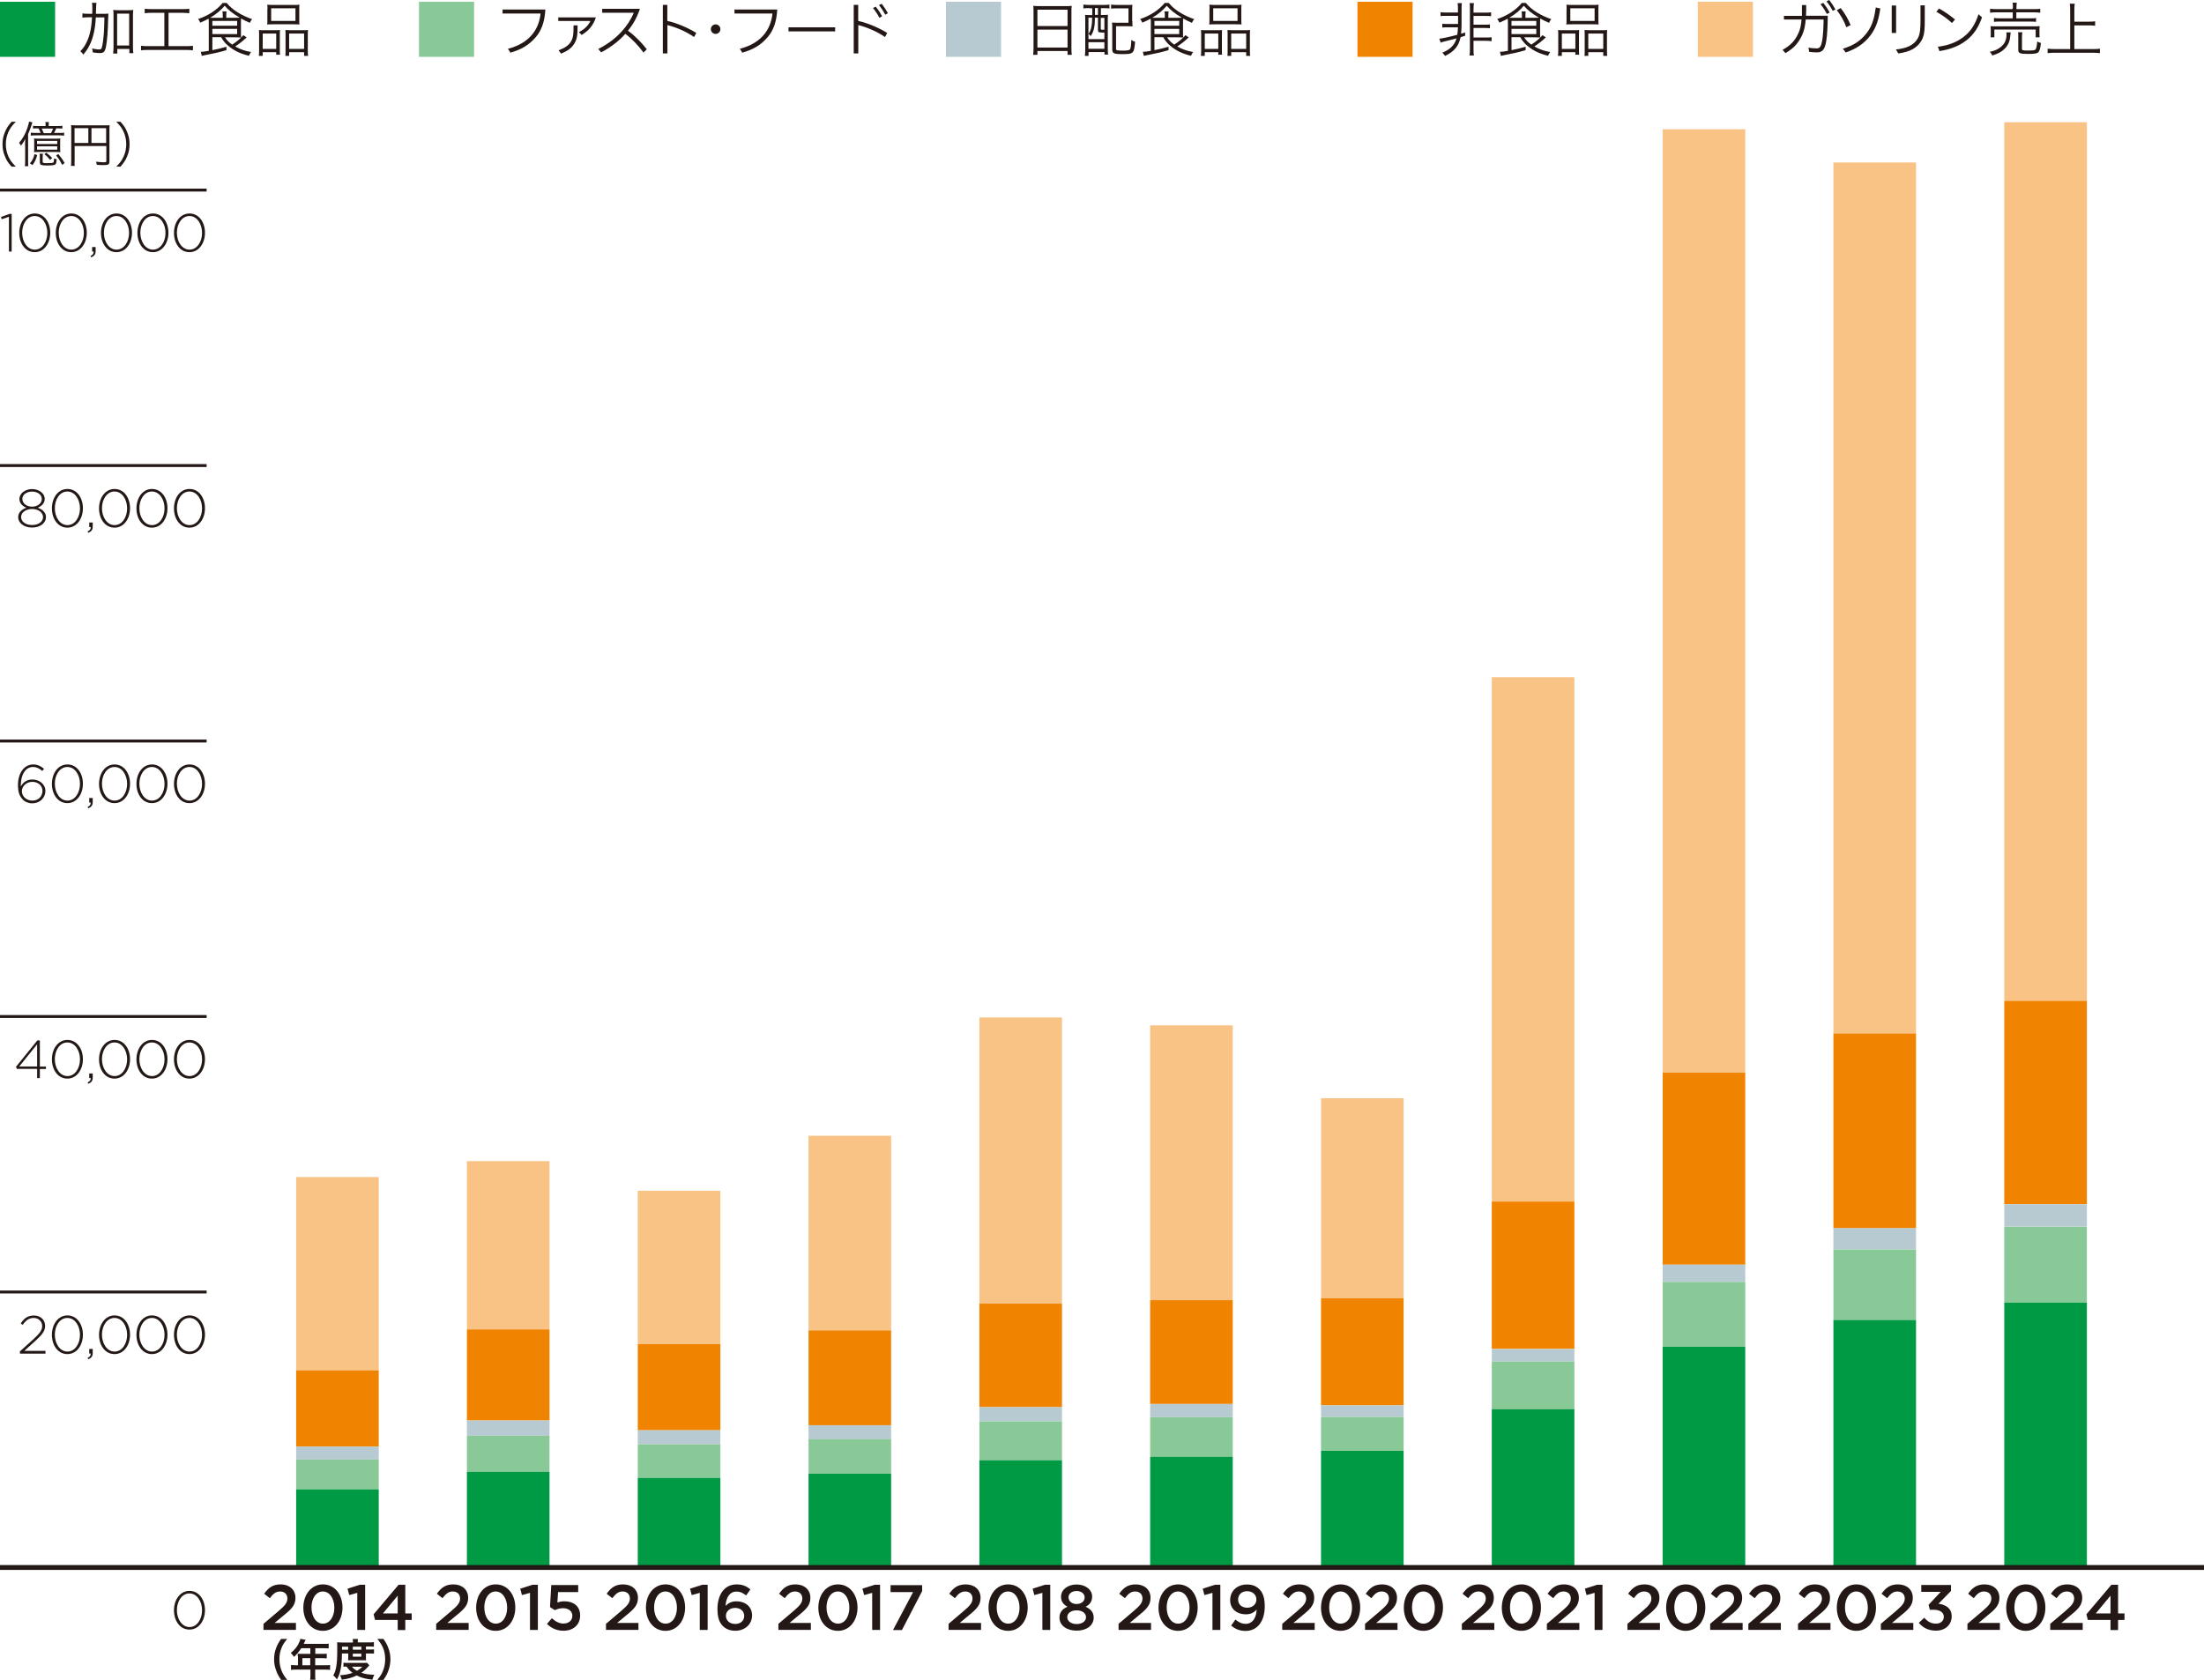 <?xml version="1.0" encoding="UTF-8"?>
<svg id="_レイヤー_5" data-name="レイヤー 5" xmlns="http://www.w3.org/2000/svg" viewBox="0 0 226.77 172.91">
  <defs>
    <style>
      .cls-1 {
        fill: #094;
      }

      .cls-1, .cls-2, .cls-3, .cls-4, .cls-5, .cls-6 {
        stroke-width: 0px;
      }

      .cls-2 {
        fill: #89c997;
      }

      .cls-3 {
        fill: #f08300;
      }

      .cls-4 {
        fill: #f9c385;
      }

      .cls-5 {
        fill: #231815;
      }

      .cls-6 {
        fill: #b8cad1;
      }

      .cls-7 {
        stroke-width: .3px;
      }

      .cls-7, .cls-8 {
        fill: none;
        stroke: #231815;
        stroke-miterlimit: 10;
      }

      .cls-8 {
        stroke-width: .5px;
      }
    </style>
  </defs>
  <rect class="cls-1" y=".18" width="5.67" height="5.67"/>
  <g>
    <path class="cls-5" d="m10.53,1.42c.28,0,.44,0,.62-.02q-.02.17-.03.76c-.02.99-.09,1.93-.2,2.56-.11.6-.23.74-.65.74-.19,0-.45-.02-.73-.07,0-.17-.02-.22-.06-.4.28.06.53.1.7.1.16,0,.24-.04.28-.14.08-.2.19-.98.23-1.61.03-.57.04-.91.05-1.55h-.88c-.04.73-.11,1.18-.23,1.7-.11.46-.24.82-.44,1.21-.17.34-.3.53-.61.92-.1-.14-.17-.23-.31-.34.34-.38.49-.6.67-1,.31-.65.47-1.42.53-2.5h-.36c-.26,0-.47.01-.63.04v-.44c.14.03.36.04.66.04h.35c.01-.17.01-.29.01-.48,0-.38,0-.48-.04-.65h.46q-.03.16-.05,1.13h.65Zm1.52,4.09h-.41c.02-.17.04-.44.04-.68V1.65c0-.28,0-.44-.03-.63.17.02.3.03.53.03h1.01c.23,0,.33,0,.52-.03-.02.19-.03.34-.03.63v3.23c0,.23.01.41.04.59h-.41v-.43h-1.24v.48Zm0-.83h1.24V1.4h-1.24v3.29Z"/>
    <path class="cls-5" d="m15.58,1.32c-.28,0-.48.01-.69.04v-.46c.19.02.38.04.7.04h3.19c.31,0,.5-.01.7-.04v.46c-.22-.02-.41-.04-.69-.04h-1.45v3.43h1.81c.31,0,.5-.01.7-.04v.47c-.19-.03-.4-.04-.7-.04h-3.94c-.3,0-.49.01-.7.04v-.47c.2.03.39.04.71.04h1.69V1.32h-1.33Z"/>
    <path class="cls-5" d="m21.85,3.83v1.33c.56-.11.85-.18,1.45-.35v.35c-.75.22-1.06.29-2.32.54-.07.01-.12.02-.22.05l-.1-.42c.19,0,.41-.02.82-.1v-2.81c0-.2,0-.38-.02-.5-.35.19-.51.26-.86.41-.08-.19-.11-.24-.22-.37,1.03-.34,1.97-.96,2.53-1.66h.41c.32.38.62.64,1.08.94.49.31,1.02.56,1.54.73-.11.13-.16.22-.23.38-.34-.14-.57-.26-.91-.45-.01.13-.01.25-.01.44v1.03c0,.24,0,.35.02.49-.14-.01-.31-.02-.56-.02h-1.1c.2.31.4.52.74.75.53-.35.82-.6,1.15-.97l.34.23c-.4.37-.7.61-1.18.93.5.29,1.05.48,1.63.57-.1.14-.16.25-.22.39-.89-.22-1.54-.53-2.13-1.03-.31-.26-.51-.5-.73-.88h-.89Zm2.36-2c.21,0,.29,0,.46-.01-.74-.44-1.18-.79-1.55-1.23-.4.47-.86.86-1.5,1.24.16,0,.23,0,.41,0h.89v-.2c0-.22-.01-.34-.04-.46h.43c-.02.13-.03.24-.03.46v.2h.94Zm-2.36.82h2.55v-.5h-2.55v.5Zm0,.86h2.55v-.54h-2.55v.54Z"/>
    <path class="cls-5" d="m26.66,3.67c0-.23,0-.4-.02-.58.17.02.32.02.55.02h1.13c.19,0,.33,0,.49-.02-.01.13-.02.23-.02.56v1.39c0,.29,0,.44.02.59h-.39v-.26h-1.39v.38h-.4c.02-.16.03-.32.03-.62v-1.45Zm.37,1.36h1.39v-1.58h-1.39v1.58Zm.49-4.05c0-.2,0-.35-.02-.5.19.02.35.03.67.03h1.96c.35,0,.52,0,.68-.03-.02.16-.02.28-.02.5v1.01c0,.23,0,.38.02.53-.17-.02-.34-.02-.63-.02h-2.05c-.29,0-.47,0-.64.02.02-.16.02-.32.02-.52V.98Zm.38,1.17h2.5V.85h-2.5v1.3Zm1.48,1.46c0-.28,0-.37-.02-.52.15.01.28.02.49.02h1.32c.23,0,.37,0,.52-.02-.02.16-.02.34-.02.59v1.45c0,.32,0,.47.03.62h-.41v-.38h-1.54v.38h-.39c.02-.16.02-.31.02-.59v-1.55Zm.37,1.42h1.54v-1.58h-1.54v1.58Z"/>
  </g>
  <rect class="cls-2" x="43.11" y=".18" width="5.67" height="5.67"/>
  <g>
    <path class="cls-5" d="m56.11.98c-.06,1.19-.37,2.15-1.01,2.87-.68.79-1.48,1.26-2.59,1.57-.07-.14-.15-.26-.25-.4,1.15-.29,1.92-.81,2.43-1.39.57-.65.85-1.45.93-2.24h-3.91v-.41h4.39Z"/>
    <path class="cls-5" d="m61.31,1.79c-.28.86-.75,1.37-1.47,1.81-.09-.11-.17-.2-.28-.29.62-.32.97-.7,1.19-1.15h-3.31v-.37h3.86Zm-1.88.82c0,1.08-.07,1.44-.34,1.88-.29.46-.65.73-1.36,1.03-.08-.11-.16-.21-.26-.34.66-.25,1.04-.51,1.28-.91.27-.46.26-.94.26-1.66h.42Z"/>
    <path class="cls-5" d="m66.21,5.41c-.52-.71-1.16-1.39-1.87-1.93-.59.68-1.42,1.34-2.49,1.91-.08-.11-.18-.23-.29-.35,1.02-.52,1.84-1.16,2.44-1.84.5-.56.91-1.16,1.21-1.89h-3.25v-.4h3.88c-.35,1.03-.76,1.67-1.23,2.25.79.58,1.39,1.22,1.94,1.91l-.34.34Z"/>
    <path class="cls-5" d="m68.66,5.5h-.46V.5h.46v1.65c1.12.26,2.21.76,2.98,1.24l-.22.42c-.89-.6-1.85-1-2.75-1.23v2.92Z"/>
    <path class="cls-5" d="m74.12,3c0,.27-.22.49-.49.49s-.49-.22-.49-.49.22-.49.49-.49.49.22.49.49Z"/>
    <path class="cls-5" d="m79.97.98c-.06,1.19-.37,2.15-1.01,2.87-.68.79-1.48,1.26-2.59,1.57-.07-.14-.15-.26-.25-.4,1.15-.29,1.92-.81,2.43-1.39.57-.65.85-1.45.93-2.24h-3.91v-.41h4.39Z"/>
    <path class="cls-5" d="m85.93,3.23h-4.8v-.42h4.8v.42Z"/>
    <path class="cls-5" d="m88.3,5.5h-.46V.5h.46v1.65c1.12.26,2.21.76,2.98,1.24l-.22.42c-.89-.6-1.85-1-2.75-1.23v2.92Zm1.8-4.82c.25.31.46.62.66,1l-.28.15c-.19-.37-.41-.7-.66-1.01l.28-.13Zm.62-.29c.23.3.44.61.64.97l-.28.15c-.2-.38-.4-.68-.64-.99l.28-.13Z"/>
  </g>
  <rect class="cls-6" x="97.33" y=".18" width="5.67" height="5.67"/>
  <g>
    <path class="cls-5" d="m106.34,1.19c0-.24,0-.42-.03-.59.19.02.37.03.64.03h2.7c.28,0,.44,0,.62-.03-.02.17-.03.32-.03.55v3.85c0,.29.01.46.04.64h-.44v-.39h-3.1v.39h-.44c.02-.18.04-.37.04-.64V1.19Zm.4,1.49h3.1v-1.68h-3.1v1.68Zm0,2.21h3.1v-1.84h-3.1v1.84Z"/>
    <path class="cls-5" d="m112.06.83c-.23,0-.43.01-.59.04v-.4c.17.02.37.04.61.04h1.45c.25,0,.45-.01.62-.04v.4c-.16-.02-.35-.03-.6-.03h-.28v.7h.09c.29,0,.46,0,.64-.02-.02.19-.02.34-.02.59v2.89c0,.23.01.48.03.62h-.37v-.26h-1.64v.39h-.38c.03-.2.04-.38.04-.74v-2.87c0-.25,0-.43-.02-.61.17.02.32.02.6.02h.14v-.7h-.31Zm-.07,1v2.2h1.64v-.68c-.16,0-.19,0-.21,0-.38,0-.45-.04-.45-.27v-1.26h-.31c-.01.97-.11,1.4-.44,1.9-.06-.09-.14-.17-.22-.24.16-.23.24-.44.3-.75.05-.24.06-.42.07-.91h-.38Zm0,3.19h1.64v-.68h-1.64v.68Zm.67-3.49h.31v-.7h-.31v.7Zm.6,1.43c0,.08.03.1.22.1.01,0,.06,0,.15,0v-1.22h-.37v1.13Zm3.25-.8c0,.25,0,.41.02.56-.17-.02-.32-.02-.58-.02h-1.12v2.29c0,.1.01.14.05.16.07.04.26.06.63.06.53,0,.71-.04.77-.15.07-.12.11-.49.12-.95.17.11.23.14.39.18-.1,1.22-.16,1.28-1.34,1.28-.85,0-1.01-.08-1.01-.5v-2.17c0-.27,0-.42-.03-.58.19.02.34.02.58.02h1.12V.86h-1.18c-.3,0-.45,0-.61.03v-.42c.17.02.37.04.62.04h1c.24,0,.41,0,.57-.02-.01.15-.02.26-.02.59v1.1Z"/>
    <path class="cls-5" d="m118.78,3.83v1.33c.56-.11.85-.18,1.45-.35v.35c-.75.22-1.06.29-2.32.54-.07.01-.12.02-.22.05l-.1-.42c.19,0,.41-.02.82-.1v-2.81c0-.2,0-.38-.02-.5-.35.19-.51.26-.86.41-.08-.19-.11-.24-.22-.37,1.03-.34,1.97-.96,2.53-1.66h.41c.32.38.62.64,1.08.94.49.31,1.02.56,1.54.73-.11.13-.16.22-.23.38-.34-.14-.57-.26-.91-.45-.01.13-.01.25-.01.44v1.03c0,.24,0,.35.02.49-.14-.01-.31-.02-.56-.02h-1.1c.2.31.4.52.74.75.53-.35.82-.6,1.15-.97l.34.23c-.4.37-.7.61-1.18.93.5.29,1.05.48,1.63.57-.1.14-.16.25-.22.39-.89-.22-1.54-.53-2.13-1.03-.31-.26-.51-.5-.73-.88h-.89Zm2.36-2c.21,0,.29,0,.46-.01-.74-.44-1.18-.79-1.55-1.23-.4.47-.86.86-1.5,1.24.16,0,.23,0,.41,0h.89v-.2c0-.22-.01-.34-.04-.46h.43c-.02.13-.03.24-.03.46v.2h.94Zm-2.36.82h2.55v-.5h-2.55v.5Zm0,.86h2.55v-.54h-2.55v.54Z"/>
    <path class="cls-5" d="m123.59,3.67c0-.23,0-.4-.02-.58.17.02.32.02.55.02h1.13c.19,0,.33,0,.49-.02-.01.13-.02.23-.02.56v1.39c0,.29,0,.44.02.59h-.39v-.26h-1.39v.38h-.4c.02-.16.03-.32.03-.62v-1.45Zm.37,1.36h1.39v-1.58h-1.39v1.58Zm.49-4.05c0-.2,0-.35-.02-.5.19.02.35.03.67.03h1.96c.35,0,.52,0,.68-.03-.02.16-.02.28-.02.5v1.01c0,.23,0,.38.02.53-.17-.02-.34-.02-.63-.02h-2.05c-.29,0-.47,0-.64.02.02-.16.02-.32.02-.52V.98Zm.38,1.17h2.5V.85h-2.5v1.3Zm1.48,1.46c0-.28,0-.37-.02-.52.15.01.28.02.49.02h1.32c.23,0,.37,0,.52-.02-.02.16-.02.34-.02.59v1.45c0,.32,0,.47.03.62h-.41v-.38h-1.54v.38h-.39c.02-.16.02-.31.02-.59v-1.55Zm.37,1.42h1.54v-1.58h-1.54v1.58Z"/>
  </g>
  <rect class="cls-3" x="139.67" y=".18" width="5.67" height="5.67"/>
  <g>
    <path class="cls-5" d="m148.78,1.63c-.28,0-.44,0-.56.03v-.41c.14.03.28.04.56.04h1.23v-.3c0-.35,0-.5-.04-.67h.44c-.02.14-.03.28-.03.68v1.47c0,.38-.02.69-.05,1,.12-.04.22-.07.42-.13v.34l-.47.15c-.19.91-.64,1.46-1.6,1.93-.07-.13-.17-.23-.28-.34.52-.22.8-.41,1.06-.71.19-.22.31-.46.4-.76-.32.09-.55.15-.97.25-.46.11-.55.14-.66.19l-.13-.41c.29-.02.99-.17,1.84-.4.04-.25.05-.41.07-.77h-1.05c-.26,0-.42,0-.56.03v-.4c.12.02.24.03.56.03h1.06v-.84h-1.23Zm2.83,3.37c0,.37,0,.53.04.71h-.45c.03-.17.04-.34.04-.71V1.01c0-.35,0-.51-.03-.69h.44c-.02.17-.04.35-.04.69v.29h1.25c.29,0,.41,0,.56-.04v.41c-.13-.02-.28-.03-.56-.03h-1.25v.9h1.14c.31,0,.43,0,.55-.03v.4c-.14-.02-.29-.03-.55-.03h-1.14v.98h1.28c.29,0,.44,0,.58-.03v.41c-.17-.02-.34-.04-.58-.04h-1.28v.8Z"/>
    <path class="cls-5" d="m155.52,3.83v1.33c.56-.11.85-.18,1.45-.35v.35c-.75.22-1.06.29-2.32.54-.07.01-.12.02-.22.05l-.1-.42c.19,0,.41-.02.82-.1v-2.81c0-.2,0-.38-.02-.5-.35.19-.51.26-.86.41-.08-.19-.11-.24-.22-.37,1.03-.34,1.97-.96,2.53-1.66h.41c.32.38.62.64,1.08.94.49.31,1.02.56,1.54.73-.11.13-.16.22-.23.38-.34-.14-.57-.26-.91-.45-.01.13-.01.25-.01.44v1.03c0,.24,0,.35.02.49-.14-.01-.31-.02-.56-.02h-1.1c.2.31.4.52.74.75.53-.35.82-.6,1.15-.97l.34.23c-.4.37-.7.61-1.18.93.5.29,1.05.48,1.63.57-.1.14-.16.25-.22.39-.89-.22-1.54-.53-2.13-1.03-.31-.26-.51-.5-.73-.88h-.89Zm2.36-2c.21,0,.29,0,.46-.01-.74-.44-1.18-.79-1.55-1.23-.4.47-.86.86-1.5,1.24.16,0,.23,0,.41,0h.89v-.2c0-.22-.01-.34-.04-.46h.43c-.02.13-.03.24-.03.46v.2h.94Zm-2.36.82h2.55v-.5h-2.55v.5Zm0,.86h2.55v-.54h-2.55v.54Z"/>
    <path class="cls-5" d="m160.33,3.67c0-.23,0-.4-.02-.58.17.02.32.02.55.02h1.13c.19,0,.33,0,.49-.02-.01.13-.02.23-.02.56v1.39c0,.29,0,.44.02.59h-.39v-.26h-1.39v.38h-.4c.02-.16.03-.32.03-.62v-1.45Zm.37,1.36h1.39v-1.58h-1.39v1.58Zm.49-4.05c0-.2,0-.35-.02-.5.19.02.35.03.67.03h1.96c.35,0,.52,0,.68-.03-.02.16-.02.28-.02.5v1.01c0,.23,0,.38.02.53-.17-.02-.34-.02-.63-.02h-2.05c-.29,0-.47,0-.64.02.02-.16.02-.32.02-.52V.98Zm.38,1.17h2.5V.85h-2.5v1.3Zm1.48,1.46c0-.28,0-.37-.02-.52.15.01.28.02.49.02h1.32c.23,0,.37,0,.52-.02-.02.16-.02.34-.02.59v1.45c0,.32,0,.47.03.62h-.41v-.38h-1.54v.38h-.39c.02-.16.02-.31.02-.59v-1.55Zm.37,1.42h1.54v-1.58h-1.54v1.58Z"/>
  </g>
  <rect class="cls-4" x="174.69" y=".18" width="5.67" height="5.67"/>
  <g>
    <path class="cls-5" d="m183.55,2.01v-.38h1.85c0-.18,0-.36,0-.55v-.56h.44c0,.4,0,.76-.02,1.1h2.24c-.01.97-.05,1.96-.16,2.62-.14.85-.4,1.15-.93,1.15-.23,0-.47-.01-.82-.05-.02-.15-.05-.28-.08-.43.35.05.66.07.88.07.29,0,.45-.25.54-.83.08-.49.13-1.22.14-2.14h-1.84c-.05.6-.15,1.12-.36,1.58-.4.85-.83,1.34-1.72,1.88-.1-.11-.19-.22-.3-.34.77-.43,1.25-.88,1.63-1.72.2-.42.28-.89.32-1.4h-1.83Zm4.04-1.72c.25.31.46.62.66,1l-.28.15c-.19-.37-.41-.7-.66-1.01l.28-.13Zm.62-.29c.23.3.44.61.64.97l-.28.15c-.2-.38-.4-.68-.64-.99l.28-.13Z"/>
    <path class="cls-5" d="m189.39.83c.44.58.72,1.04,1.02,1.75l-.44.22c-.25-.68-.58-1.24-.98-1.75l.4-.22Zm4.07.05c-.16,1.16-.43,1.99-1,2.75-.62.83-1.47,1.41-2.56,1.77-.09-.13-.18-.26-.29-.39,1.18-.35,1.87-.85,2.5-1.67.57-.76.75-1.61.89-2.57l.46.1Z"/>
    <path class="cls-5" d="m194.64,3.4V.57h.45v2.82h-.45Zm3.4-2.84v1.43c0,.9-.01,1.61-.33,2.17-.44.77-1.17,1.17-2.39,1.34-.08-.14-.16-.27-.25-.41,1.18-.12,1.84-.47,2.23-1.11.28-.45.3-1.13.3-1.98V.55h.45Z"/>
    <path class="cls-5" d="m199.51.88c.68.38,1.13.71,1.64,1.13l-.31.36c-.47-.44-.97-.8-1.61-1.16l.28-.33Zm-.13,3.93c1.02-.12,1.89-.43,2.64-1,.73-.55,1.21-1.29,1.55-2.35.11.11.23.22.36.32-.35,1.01-.84,1.79-1.64,2.4-.81.61-1.7.91-2.74,1.08l-.16-.45Z"/>
    <path class="cls-5" d="m206.88,3.34c-.02.09-.02.13-.03.25,0,.08-.05.39-.07.5-.08.38-.3.75-.63,1.03-.31.27-.6.41-1.16.59-.08-.16-.13-.25-.26-.38.39-.08.57-.15.81-.28.62-.35.91-.82.91-1.48,0-.09,0-.14-.02-.24h.45Zm.23-2.51c0-.25,0-.39-.04-.55h.44c-.02.14-.04.29-.04.55v.11h1.8c.31,0,.5-.01.65-.04v.41c-.18-.02-.38-.04-.65-.04h-1.81v.62h1.39c.32,0,.49,0,.64-.04v.4c-.17-.02-.32-.03-.64-.03h-3.06c-.29,0-.46,0-.63.03v-.4c.14.02.31.04.63.04h1.3v-.62h-1.66c-.29,0-.46.01-.67.04v-.41c.16.02.34.04.67.04h1.65v-.11Zm-2.3,3.02c.02-.13.02-.24.02-.41v-.34c0-.17,0-.28-.02-.41.19.02.34.02.59.02h3.86c.27,0,.41,0,.6-.02-.02.13-.02.23-.02.4v.34c0,.18,0,.29.02.41h-.41v-.8h-4.25v.8h-.4Zm3.23,1.15c0,.18.07.2.61.2s.73-.02.8-.13.13-.33.16-.8c.11.07.24.12.38.15-.05.55-.14.84-.28.97-.14.12-.41.16-1.03.16-.44,0-.67-.02-.83-.08-.14-.05-.19-.14-.19-.35v-1.32c0-.26,0-.37-.03-.48h.45c-.02.13-.04.25-.04.47v1.2Z"/>
    <path class="cls-5" d="m213.43,5.05h1.96c.28,0,.47-.01.67-.04v.46c-.23-.03-.41-.04-.67-.04h-4c-.26,0-.48.01-.71.04v-.46c.2.02.41.04.71.04h1.61V1c0-.23-.01-.41-.04-.62h.51c-.03.2-.04.4-.04.62v1.23h1.52c.26,0,.45-.01.62-.04v.46c-.19-.02-.37-.04-.62-.04h-1.52v2.43Z"/>
  </g>
  <g>
    <path class="cls-5" d="m1.19,17.15c-.38-.43-.53-.67-.69-1.08-.17-.4-.24-.79-.24-1.23s.07-.83.24-1.23c.17-.41.32-.65.69-1.08h.44c-.42.42-.58.65-.76,1.04-.18.4-.27.81-.27,1.27s.09.87.27,1.27c.17.38.34.61.76,1.04h-.44Z"/>
    <path class="cls-5" d="m2.58,15.04c0-.24,0-.53.02-.74-.15.28-.25.45-.44.69-.06-.11-.12-.21-.2-.29.37-.42.65-.91.86-1.54.09-.27.15-.48.17-.65l.35.08c-.04.08-.04.12-.08.25-.08.25-.23.64-.37.97v2.67c0,.3,0,.45.02.62h-.35c.02-.18.03-.33.03-.62v-1.46Zm1.25.91c-.12.45-.24.69-.48,1.04l-.27-.18c.27-.32.37-.54.47-.95l.27.09Zm2.09-2.98c.23,0,.37,0,.5-.03v.29c-.15-.01-.3-.02-.5-.02h-.13c-.06.14-.14.31-.23.47h.54c.25,0,.37,0,.5-.03v.31c-.15-.02-.26-.03-.5-.03h-2.44c-.23,0-.34,0-.49.03v-.31c.13.02.25.03.49.03h.52c-.06-.17-.13-.33-.22-.47h-.06c-.22,0-.35,0-.5.02v-.29c.13.02.27.03.5.03h.79v-.08c0-.14,0-.23-.02-.33h.36c-.02.1-.02.18-.02.33v.08h.92Zm-1.91,2.67c-.25,0-.37,0-.51.02.02-.17.02-.23.02-.5v-.47c0-.22,0-.32-.02-.44.13.01.23.02.49.02h1.73c.25,0,.35,0,.49-.02-.02.11-.02.23-.02.44v.47c0,.27,0,.36.02.5-.13-.01-.25-.02-.51-.02h-1.69Zm-.2-.82h2.08v-.32h-2.08v.32Zm0,.58h2.08v-.34h-2.08v.34Zm.61.42c-.02.12-.03.19-.03.38v.45c0,.12.06.14.53.14.35,0,.53-.02.58-.08.04-.05.06-.16.06-.41.09.04.17.07.27.08-.02.34-.06.48-.15.55-.09.07-.35.1-.85.1-.59,0-.73-.06-.73-.31v-.52c0-.16,0-.26-.03-.38h.35Zm.83-2.12c.09-.17.16-.31.21-.47h-1.17c.06.12.13.29.21.47h.75Zm-.48,2.02c.27.21.42.34.6.54l-.22.19c-.19-.24-.33-.39-.58-.58l.19-.16Zm1.23.13c.29.36.44.56.65.94l-.26.17c-.21-.42-.35-.65-.62-.96l.23-.15Z"/>
    <path class="cls-5" d="m7.67,16.54c0,.31,0,.42.02.53h-.39c.02-.13.03-.28.03-.54v-3.21c0-.19,0-.31-.02-.44.13.01.25.02.46.02h3.05c.21,0,.34,0,.46-.02-.02.14-.02.25-.02.46v3.28c0,.3-.11.37-.59.37-.2,0-.48,0-.71-.03-.02-.12-.04-.21-.08-.32.35.04.59.06.79.06.22,0,.27-.02.27-.12v-1.55h-3.26v1.53Zm1.42-3.35h-1.42v1.52h1.42v-1.52Zm1.83,1.52v-1.52h-1.51v1.52h1.51Z"/>
    <path class="cls-5" d="m11.96,17.15c.42-.42.58-.65.76-1.04.18-.4.27-.82.27-1.27s-.09-.87-.27-1.27c-.17-.38-.34-.62-.76-1.04h.44c.38.43.53.67.69,1.08.17.4.24.79.24,1.23s-.07.83-.24,1.23c-.17.41-.32.64-.69,1.08h-.44Z"/>
  </g>
  <line class="cls-7" y1="104.61" x2="21.26" y2="104.61"/>
  <g>
    <path class="cls-5" d="m3.82,110H1.74l-.1-.21,2.2-2.72h.26v2.69h.63v.25h-.63v.94h-.28v-.94Zm0-.25v-2.28l-1.84,2.28h1.84Z"/>
    <path class="cls-5" d="m5.34,109.02h0c0-1.07.62-2,1.6-2s1.59.92,1.59,1.98h0c0,1.07-.62,2-1.6,2s-1.59-.92-1.59-1.98Zm2.89,0h0c0-.91-.51-1.74-1.3-1.74s-1.29.83-1.29,1.72h0c0,.9.51,1.74,1.3,1.74s1.29-.83,1.29-1.72Z"/>
    <path class="cls-5" d="m9.02,111.39c.24-.12.32-.24.31-.45h-.15v-.47h.36v.41c0,.34-.13.52-.46.65l-.07-.14Z"/>
    <path class="cls-5" d="m10.19,109.02h0c0-1.07.62-2,1.6-2s1.59.92,1.59,1.98h0c0,1.07-.62,2-1.6,2s-1.59-.92-1.59-1.98Zm2.89,0h0c0-.91-.51-1.74-1.3-1.74s-1.29.83-1.29,1.72h0c0,.9.51,1.74,1.3,1.74s1.29-.83,1.29-1.72Z"/>
    <path class="cls-5" d="m14.04,109.02h0c0-1.07.62-2,1.6-2s1.59.92,1.59,1.98h0c0,1.07-.62,2-1.6,2s-1.59-.92-1.59-1.98Zm2.89,0h0c0-.91-.51-1.74-1.3-1.74s-1.29.83-1.29,1.72h0c0,.9.51,1.74,1.3,1.74s1.29-.83,1.29-1.72Z"/>
    <path class="cls-5" d="m17.9,109.02h0c0-1.07.62-2,1.6-2s1.59.92,1.59,1.98h0c0,1.07-.62,2-1.6,2s-1.59-.92-1.59-1.98Zm2.89,0h0c0-.91-.51-1.74-1.3-1.74s-1.29.83-1.29,1.72h0c0,.9.51,1.74,1.3,1.74s1.29-.83,1.29-1.72Z"/>
  </g>
  <line class="cls-7" y1="76.26" x2="21.26" y2="76.26"/>
  <g>
    <path class="cls-5" d="m2.34,82.27c-.32-.32-.49-.71-.49-1.5h0c0-1.17.61-2.1,1.57-2.1.44,0,.78.17,1.11.45l-.18.22c-.3-.26-.59-.41-.95-.41-.78,0-1.26.8-1.26,1.89v.11c.27-.46.65-.71,1.2-.71.7,0,1.33.48,1.33,1.17h0c0,.74-.59,1.28-1.35,1.28-.4,0-.75-.15-.98-.38Zm2.03-.87h0c0-.54-.43-.94-1.05-.94s-1.07.48-1.07.95h0c0,.56.47.98,1.09.98s1.03-.45,1.03-1Z"/>
    <path class="cls-5" d="m5.34,80.67h0c0-1.07.62-2,1.6-2s1.59.92,1.59,1.98h0c0,1.07-.62,2-1.6,2s-1.59-.92-1.59-1.98Zm2.89,0h0c0-.91-.51-1.74-1.3-1.74s-1.29.83-1.29,1.72h0c0,.9.51,1.74,1.3,1.74s1.29-.83,1.29-1.72Z"/>
    <path class="cls-5" d="m9.02,83.04c.24-.12.32-.24.31-.45h-.15v-.47h.36v.41c0,.34-.13.52-.46.65l-.07-.14Z"/>
    <path class="cls-5" d="m10.19,80.67h0c0-1.07.62-2,1.6-2s1.59.92,1.59,1.98h0c0,1.07-.62,2-1.6,2s-1.59-.92-1.59-1.98Zm2.89,0h0c0-.91-.51-1.74-1.3-1.74s-1.29.83-1.29,1.72h0c0,.9.51,1.74,1.3,1.74s1.29-.83,1.29-1.72Z"/>
    <path class="cls-5" d="m14.04,80.67h0c0-1.07.62-2,1.6-2s1.59.92,1.59,1.98h0c0,1.07-.62,2-1.6,2s-1.59-.92-1.59-1.98Zm2.89,0h0c0-.91-.51-1.74-1.3-1.74s-1.29.83-1.29,1.72h0c0,.9.51,1.74,1.3,1.74s1.29-.83,1.29-1.72Z"/>
    <path class="cls-5" d="m17.9,80.67h0c0-1.07.62-2,1.6-2s1.59.92,1.59,1.98h0c0,1.07-.62,2-1.6,2s-1.59-.92-1.59-1.98Zm2.89,0h0c0-.91-.51-1.74-1.3-1.74s-1.29.83-1.29,1.72h0c0,.9.51,1.74,1.3,1.74s1.29-.83,1.29-1.72Z"/>
  </g>
  <line class="cls-7" y1="132.96" x2="21.26" y2="132.96"/>
  <g>
    <path class="cls-5" d="m2.05,139.07l1.44-1.3c.63-.58.85-.91.85-1.31,0-.5-.41-.83-.87-.83-.49,0-.81.25-1.13.71l-.21-.14c.34-.51.69-.82,1.37-.82s1.14.46,1.14,1.06h0c0,.54-.29.89-.96,1.51l-1.18,1.07h2.18v.28h-2.63v-.21Z"/>
    <path class="cls-5" d="m5.34,137.37h0c0-1.07.62-2,1.6-2s1.59.92,1.59,1.98h0c0,1.07-.62,2-1.6,2s-1.59-.92-1.59-1.98Zm2.89,0h0c0-.91-.51-1.74-1.3-1.74s-1.29.83-1.29,1.72h0c0,.9.51,1.74,1.3,1.74s1.29-.83,1.29-1.72Z"/>
    <path class="cls-5" d="m9.02,139.74c.24-.12.32-.24.31-.45h-.15v-.47h.36v.41c0,.34-.13.52-.46.65l-.07-.14Z"/>
    <path class="cls-5" d="m10.19,137.37h0c0-1.07.62-2,1.6-2s1.59.92,1.59,1.98h0c0,1.07-.62,2-1.6,2s-1.59-.92-1.59-1.98Zm2.89,0h0c0-.91-.51-1.74-1.3-1.74s-1.29.83-1.29,1.72h0c0,.9.51,1.74,1.3,1.74s1.29-.83,1.29-1.72Z"/>
    <path class="cls-5" d="m14.04,137.37h0c0-1.07.62-2,1.6-2s1.59.92,1.59,1.98h0c0,1.07-.62,2-1.6,2s-1.59-.92-1.59-1.98Zm2.89,0h0c0-.91-.51-1.74-1.3-1.74s-1.29.83-1.29,1.72h0c0,.9.51,1.74,1.3,1.74s1.29-.83,1.29-1.72Z"/>
    <path class="cls-5" d="m17.9,137.37h0c0-1.07.62-2,1.6-2s1.59.92,1.59,1.98h0c0,1.07-.62,2-1.6,2s-1.59-.92-1.59-1.98Zm2.89,0h0c0-.91-.51-1.74-1.3-1.74s-1.29.83-1.29,1.72h0c0,.9.51,1.74,1.3,1.74s1.29-.83,1.29-1.72Z"/>
  </g>
  <line class="cls-7" y1="47.91" x2="21.26" y2="47.91"/>
  <g>
    <path class="cls-5" d="m1.87,53.21h0c0-.46.37-.8.85-.96-.38-.15-.72-.44-.72-.9h0c0-.61.63-1.02,1.3-1.02s1.3.41,1.3,1.01h0c0,.47-.34.75-.72.91.48.16.85.5.85.95h0c0,.65-.62,1.09-1.43,1.09s-1.43-.45-1.43-1.08Zm2.56.01h0c0-.49-.51-.84-1.13-.84s-1.13.35-1.13.82h0c0,.45.42.83,1.13.83s1.13-.38,1.13-.81Zm-.13-1.87h0c0-.45-.44-.76-1-.76s-1,.31-1,.75h0c0,.48.46.8,1,.8s1-.32,1-.79Z"/>
    <path class="cls-5" d="m5.34,52.32h0c0-1.07.62-2,1.6-2s1.59.92,1.59,1.98h0c0,1.07-.62,2-1.6,2s-1.59-.92-1.59-1.98Zm2.89,0h0c0-.91-.51-1.74-1.3-1.74s-1.29.83-1.29,1.72h0c0,.9.51,1.74,1.3,1.74s1.29-.83,1.29-1.72Z"/>
    <path class="cls-5" d="m9.02,54.69c.24-.12.32-.24.31-.45h-.15v-.47h.36v.41c0,.34-.13.52-.46.65l-.07-.14Z"/>
    <path class="cls-5" d="m10.19,52.32h0c0-1.07.62-2,1.6-2s1.59.92,1.59,1.98h0c0,1.07-.62,2-1.6,2s-1.59-.92-1.59-1.98Zm2.89,0h0c0-.91-.51-1.74-1.3-1.74s-1.29.83-1.29,1.72h0c0,.9.51,1.74,1.3,1.74s1.29-.83,1.29-1.72Z"/>
    <path class="cls-5" d="m14.04,52.32h0c0-1.07.62-2,1.6-2s1.59.92,1.59,1.98h0c0,1.07-.62,2-1.6,2s-1.59-.92-1.59-1.98Zm2.89,0h0c0-.91-.51-1.74-1.3-1.74s-1.29.83-1.29,1.72h0c0,.9.51,1.74,1.3,1.74s1.29-.83,1.29-1.72Z"/>
    <path class="cls-5" d="m17.9,52.32h0c0-1.07.62-2,1.6-2s1.59.92,1.59,1.98h0c0,1.07-.62,2-1.6,2s-1.59-.92-1.59-1.98Zm2.89,0h0c0-.91-.51-1.74-1.3-1.74s-1.29.83-1.29,1.72h0c0,.9.51,1.74,1.3,1.74s1.29-.83,1.29-1.72Z"/>
  </g>
  <line class="cls-7" y1="19.56" x2="21.26" y2="19.56"/>
  <g>
    <path class="cls-5" d="m.92,22.31l-.74.25-.08-.23.88-.32h.22v3.88h-.28v-3.58Z"/>
    <path class="cls-5" d="m1.98,23.97h0c0-1.07.62-2,1.6-2s1.59.92,1.59,1.98h0c0,1.07-.62,2-1.6,2s-1.59-.92-1.59-1.98Zm2.89,0h0c0-.91-.51-1.74-1.3-1.74s-1.29.83-1.29,1.72h0c0,.9.51,1.74,1.3,1.74s1.29-.83,1.29-1.72Z"/>
    <path class="cls-5" d="m5.74,23.97h0c0-1.07.62-2,1.6-2s1.59.92,1.59,1.98h0c0,1.07-.62,2-1.6,2s-1.59-.92-1.59-1.98Zm2.89,0h0c0-.91-.51-1.74-1.3-1.74s-1.29.83-1.29,1.72h0c0,.9.51,1.74,1.3,1.74s1.29-.83,1.29-1.72Z"/>
    <path class="cls-5" d="m9.32,26.34c.24-.12.32-.24.31-.45h-.15v-.47h.36v.41c0,.34-.13.52-.46.65l-.07-.14Z"/>
    <path class="cls-5" d="m10.39,23.97h0c0-1.07.62-2,1.6-2s1.59.92,1.59,1.98h0c0,1.07-.62,2-1.6,2s-1.59-.92-1.59-1.98Zm2.89,0h0c0-.91-.51-1.74-1.3-1.74s-1.29.83-1.29,1.72h0c0,.9.51,1.74,1.3,1.74s1.29-.83,1.29-1.72Z"/>
    <path class="cls-5" d="m14.14,23.97h0c0-1.07.62-2,1.6-2s1.59.92,1.59,1.98h0c0,1.07-.62,2-1.6,2s-1.59-.92-1.59-1.98Zm2.89,0h0c0-.91-.51-1.74-1.3-1.74s-1.29.83-1.29,1.72h0c0,.9.51,1.74,1.3,1.74s1.29-.83,1.29-1.72Z"/>
    <path class="cls-5" d="m17.9,23.97h0c0-1.07.62-2,1.6-2s1.59.92,1.59,1.98h0c0,1.07-.62,2-1.6,2s-1.59-.92-1.59-1.98Zm2.89,0h0c0-.91-.51-1.74-1.3-1.74s-1.29.83-1.29,1.72h0c0,.9.51,1.74,1.3,1.74s1.29-.83,1.29-1.72Z"/>
  </g>
  <path class="cls-5" d="m17.9,165.72h0c0-1.07.62-2,1.6-2s1.59.92,1.59,1.98h0c0,1.07-.62,2-1.6,2s-1.59-.92-1.59-1.98Zm2.89,0h0c0-.91-.51-1.74-1.3-1.74s-1.29.83-1.29,1.72h0c0,.9.51,1.74,1.3,1.74s1.29-.83,1.29-1.72Z"/>
  <g>
    <path class="cls-5" d="m28.93,172.88c-.25-.36-.36-.56-.49-.89-.16-.41-.24-.81-.24-1.24s.07-.8.23-1.2c.13-.33.24-.53.49-.89h.63c-.32.4-.45.6-.57.9-.16.37-.23.75-.23,1.19s.08.86.24,1.23c.13.3.25.5.57.9h-.63Z"/>
    <path class="cls-5" d="m30.64,170.45c0-.1,0-.17-.01-.26.09,0,.19.01.32.01h.98v-.58h-.94c-.23.36-.45.63-.74.89-.13-.19-.18-.25-.33-.4.46-.39.69-.69.88-1.13.06-.14.09-.24.11-.33l.54.11c-.03.05-.04.07-.07.13,0,.01-.05.11-.13.28h2.11c.21,0,.32,0,.46-.02v.49c-.14-.02-.26-.02-.46-.02h-.92v.58h.72c.21,0,.33,0,.46-.02v.48c-.14-.01-.26-.02-.45-.02h-.74v.73h1.04c.21,0,.35,0,.49-.03v.51c-.14-.02-.3-.03-.49-.03h-1.04v.56c0,.23,0,.35.03.48h-.55c.02-.13.03-.25.03-.49v-.55h-1.51c-.2,0-.34,0-.49.03v-.51c.14.02.29.03.49.03h.23v-.92Zm1.28.92v-.73h-.81v.73h.81Z"/>
    <path class="cls-5" d="m35.18,170.17c0,.69-.05,1.18-.13,1.59-.08.42-.18.71-.38,1.07-.13-.18-.22-.28-.38-.41.15-.27.22-.47.28-.77.1-.47.13-.96.13-2.03,0-.33,0-.45-.02-.61.16.01.31.02.51.02h1.12v-.1c0-.1,0-.17-.02-.26h.54c-.02.08-.02.15-.02.26v.09h1.12c.25,0,.41,0,.54-.03v.47c-.15-.01-.26-.02-.47-.02h-.35v.31h.43c.18,0,.28,0,.4-.02v.45c-.1-.01-.19-.02-.4-.02h-.43v.42c0,.11,0,.21.01.28-.1,0-.11,0-.29,0h-1.25c-.18,0-.23,0-.31,0,0-.08.02-.19.02-.28v-.42h-.64Zm2.83,1.21s-.04.04-.09.09c-.24.28-.47.49-.74.67.39.14.78.2,1.33.21-.09.17-.14.31-.19.51-.76-.09-1.21-.22-1.62-.44-.47.23-.85.34-1.54.44-.04-.17-.07-.27-.18-.46.57-.04.91-.11,1.29-.25-.25-.19-.39-.33-.61-.64-.16,0-.23,0-.32.02v-.42c.11.02.24.02.48.02h1.57c.18,0,.27,0,.37-.01l.24.26Zm-2.19-1.61v-.31h-.63v.31h.63Zm.39,1.75c.13.17.28.28.52.42.24-.14.36-.23.56-.42h-1.08Zm.97-1.75v-.31h-.88v.31h.88Zm-.88.72h.88v-.31h-.88v.31Z"/>
    <path class="cls-5" d="m38.82,172.88c.32-.4.45-.6.57-.9.16-.37.24-.77.24-1.23s-.07-.82-.23-1.19c-.13-.3-.26-.5-.58-.9h.63c.25.36.36.55.49.89.16.41.23.77.23,1.2s-.08.83-.23,1.24c-.13.33-.24.53-.49.89h-.63Z"/>
  </g>
  <g>
    <path class="cls-5" d="m27.12,167.1l1.59-1.35c.63-.54.86-.83.86-1.25,0-.46-.32-.72-.75-.72s-.71.23-1.06.69l-.58-.46c.44-.61.88-.96,1.7-.96.9,0,1.52.55,1.52,1.38h0c0,.74-.38,1.14-1.2,1.8l-.95.79h2.2v.71h-3.34v-.64Z"/>
    <path class="cls-5" d="m31.21,165.45h0c0-1.33.8-2.4,2.02-2.4s2.01,1.06,2.01,2.38h0c0,1.33-.8,2.4-2.02,2.4s-2.01-1.06-2.01-2.38Zm3.19,0h0c0-.92-.47-1.67-1.18-1.67s-1.17.73-1.17,1.64h0c0,.92.46,1.67,1.18,1.67s1.17-.74,1.17-1.64Z"/>
    <path class="cls-5" d="m36.76,163.92l-.83.23-.17-.66,1.25-.4h.56v4.65h-.81v-3.83Z"/>
    <path class="cls-5" d="m40.92,166.71h-2.33l-.15-.58,2.57-3.04h.69v2.95h.66v.67h-.66v1.04h-.78v-1.04Zm0-.67v-1.83l-1.52,1.83h1.52Z"/>
  </g>
  <g>
    <path class="cls-5" d="m44.89,167.1l1.59-1.35c.63-.54.86-.83.86-1.25,0-.46-.32-.72-.75-.72s-.71.23-1.06.69l-.58-.46c.44-.61.88-.96,1.7-.96.9,0,1.52.55,1.52,1.38h0c0,.74-.38,1.14-1.2,1.8l-.95.79h2.2v.71h-3.34v-.64Z"/>
    <path class="cls-5" d="m48.99,165.45h0c0-1.33.8-2.4,2.02-2.4s2.01,1.06,2.01,2.38h0c0,1.33-.8,2.4-2.02,2.4s-2.01-1.06-2.01-2.38Zm3.19,0h0c0-.92-.47-1.67-1.18-1.67s-1.17.73-1.17,1.64h0c0,.92.46,1.67,1.18,1.67s1.17-.74,1.17-1.64Z"/>
    <path class="cls-5" d="m54.53,163.92l-.83.23-.17-.66,1.25-.4h.56v4.65h-.81v-3.83Z"/>
    <path class="cls-5" d="m56.28,167.12l.5-.59c.37.34.76.55,1.19.55.55,0,.92-.32.92-.8h0c0-.48-.4-.78-.96-.78-.33,0-.61.09-.85.2l-.49-.32.13-2.26h2.77v.72h-2.07l-.07,1.08c.22-.08.42-.13.73-.13.9,0,1.61.48,1.61,1.45h0c0,.96-.69,1.58-1.72,1.58-.71,0-1.26-.28-1.7-.71Z"/>
  </g>
  <g>
    <path class="cls-5" d="m62.36,167.1l1.59-1.35c.63-.54.86-.83.86-1.25,0-.46-.32-.72-.75-.72s-.71.23-1.06.69l-.58-.46c.44-.61.88-.96,1.7-.96.9,0,1.52.55,1.52,1.38h0c0,.74-.38,1.14-1.2,1.8l-.95.79h2.2v.71h-3.34v-.64Z"/>
    <path class="cls-5" d="m66.46,165.45h0c0-1.33.8-2.4,2.02-2.4s2.01,1.06,2.01,2.38h0c0,1.33-.8,2.4-2.02,2.4s-2.01-1.06-2.01-2.38Zm3.19,0h0c0-.92-.47-1.67-1.18-1.67s-1.17.73-1.17,1.64h0c0,.92.46,1.67,1.18,1.67s1.17-.74,1.17-1.64Z"/>
    <path class="cls-5" d="m72,163.92l-.83.23-.17-.66,1.25-.4h.56v4.65h-.81v-3.83Z"/>
    <path class="cls-5" d="m74.38,167.34c-.35-.35-.56-.83-.56-1.76h0c0-1.42.67-2.53,1.98-2.53.6,0,1.01.19,1.41.51l-.44.63c-.32-.25-.59-.4-1-.4-.81,0-1.1.84-1.11,1.47.27-.28.61-.47,1.11-.47.89,0,1.61.53,1.61,1.45h0c0,.93-.75,1.58-1.72,1.58-.57,0-.98-.18-1.29-.49Zm2.19-1.05h0c0-.48-.37-.82-.94-.82s-.94.37-.94.81h0c0,.48.38.84.96.84s.92-.36.92-.83Z"/>
  </g>
  <g>
    <path class="cls-5" d="m80.1,167.1l1.59-1.35c.63-.54.86-.83.86-1.25,0-.46-.32-.72-.75-.72s-.71.23-1.06.69l-.58-.46c.44-.61.88-.96,1.7-.96.9,0,1.52.55,1.52,1.38h0c0,.74-.38,1.14-1.2,1.8l-.95.79h2.2v.71h-3.34v-.64Z"/>
    <path class="cls-5" d="m84.2,165.45h0c0-1.33.8-2.4,2.02-2.4s2.01,1.06,2.01,2.38h0c0,1.33-.8,2.4-2.02,2.4s-2.01-1.06-2.01-2.38Zm3.19,0h0c0-.92-.47-1.67-1.18-1.67s-1.17.73-1.17,1.64h0c0,.92.46,1.67,1.18,1.67s1.17-.74,1.17-1.64Z"/>
    <path class="cls-5" d="m89.74,163.92l-.83.23-.17-.66,1.25-.4h.56v4.65h-.81v-3.83Z"/>
    <path class="cls-5" d="m93.95,163.84h-2.32v-.71h3.25v.61l-2.08,4.01h-.92l2.07-3.91Z"/>
  </g>
  <g>
    <path class="cls-5" d="m97.61,167.1l1.59-1.35c.63-.54.86-.83.86-1.25,0-.46-.32-.72-.75-.72s-.71.23-1.06.69l-.58-.46c.44-.61.88-.96,1.7-.96.9,0,1.52.55,1.52,1.38h0c0,.74-.38,1.14-1.2,1.8l-.95.79h2.2v.71h-3.34v-.64Z"/>
    <path class="cls-5" d="m101.71,165.45h0c0-1.33.8-2.4,2.02-2.4s2.01,1.06,2.01,2.38h0c0,1.33-.8,2.4-2.02,2.4s-2.01-1.06-2.01-2.38Zm3.19,0h0c0-.92-.47-1.67-1.18-1.67s-1.17.73-1.17,1.64h0c0,.92.46,1.67,1.18,1.67s1.17-.74,1.17-1.64Z"/>
    <path class="cls-5" d="m107.25,163.92l-.83.23-.17-.66,1.25-.4h.56v4.65h-.81v-3.83Z"/>
    <path class="cls-5" d="m109.01,166.48h0c0-.57.31-.92.83-1.13-.39-.2-.67-.51-.67-1.03h0c0-.72.68-1.26,1.6-1.26s1.6.53,1.6,1.25h0c0,.53-.28.84-.67,1.04.51.23.83.56.83,1.11h0c0,.84-.75,1.35-1.76,1.35s-1.76-.53-1.76-1.33Zm2.73-.05h0c0-.44-.42-.71-.97-.71s-.96.28-.96.7h0c0,.39.36.71.96.71s.97-.31.97-.69Zm-.14-2.04h0c0-.37-.33-.66-.83-.66s-.83.29-.83.64h0c0,.42.35.7.83.7s.83-.28.83-.68Z"/>
  </g>
  <g>
    <path class="cls-5" d="m115.1,167.1l1.59-1.35c.63-.54.86-.83.86-1.25,0-.46-.32-.72-.75-.72s-.71.23-1.06.69l-.58-.46c.44-.61.88-.96,1.7-.96.9,0,1.52.55,1.52,1.38h0c0,.74-.38,1.14-1.2,1.8l-.95.79h2.2v.71h-3.34v-.64Z"/>
    <path class="cls-5" d="m119.2,165.45h0c0-1.33.8-2.4,2.02-2.4s2.01,1.06,2.01,2.38h0c0,1.33-.8,2.4-2.02,2.4s-2.01-1.06-2.01-2.38Zm3.19,0h0c0-.92-.47-1.67-1.18-1.67s-1.17.73-1.17,1.64h0c0,.92.46,1.67,1.18,1.67s1.17-.74,1.17-1.64Z"/>
    <path class="cls-5" d="m124.75,163.92l-.83.23-.17-.66,1.25-.4h.56v4.65h-.81v-3.83Z"/>
    <path class="cls-5" d="m129.3,165.63c-.26.31-.61.5-1.09.5-.98,0-1.64-.57-1.64-1.46h0c0-.92.7-1.61,1.72-1.61.58,0,.96.17,1.29.49.34.34.55.85.55,1.76h0c0,1.5-.73,2.53-1.98,2.53-.64,0-1.09-.23-1.48-.55l.44-.62c.35.29.66.44,1.06.44.82,0,1.12-.84,1.12-1.46Zm-.03-1.02h0c0-.49-.38-.86-.96-.86s-.92.38-.92.86h0c0,.5.37.84.94.84s.94-.38.94-.83Z"/>
  </g>
  <g>
    <path class="cls-5" d="m131.94,167.1l1.59-1.35c.63-.54.86-.83.86-1.25,0-.46-.32-.72-.75-.72s-.71.23-1.06.69l-.58-.46c.44-.61.88-.96,1.7-.96.9,0,1.52.55,1.52,1.38h0c0,.74-.38,1.14-1.2,1.8l-.95.79h2.2v.71h-3.34v-.64Z"/>
    <path class="cls-5" d="m135.92,165.45h0c0-1.33.8-2.4,2.02-2.4s2.01,1.06,2.01,2.38h0c0,1.33-.8,2.4-2.02,2.4s-2.01-1.06-2.01-2.38Zm3.19,0h0c0-.92-.47-1.67-1.18-1.67s-1.17.73-1.17,1.64h0c0,.92.46,1.67,1.18,1.67s1.17-.74,1.17-1.64Z"/>
    <path class="cls-5" d="m140.46,167.1l1.59-1.35c.63-.54.86-.83.86-1.25,0-.46-.32-.72-.75-.72s-.71.23-1.06.69l-.58-.46c.44-.61.88-.96,1.7-.96.9,0,1.52.55,1.52,1.38h0c0,.74-.38,1.14-1.2,1.8l-.95.79h2.2v.71h-3.34v-.64Z"/>
    <path class="cls-5" d="m144.44,165.45h0c0-1.33.8-2.4,2.02-2.4s2.01,1.06,2.01,2.38h0c0,1.33-.8,2.4-2.02,2.4s-2.01-1.06-2.01-2.38Zm3.19,0h0c0-.92-.47-1.67-1.18-1.67s-1.17.73-1.17,1.64h0c0,.92.46,1.67,1.18,1.67s1.17-.74,1.17-1.64Z"/>
  </g>
  <g>
    <path class="cls-5" d="m150.42,167.1l1.59-1.35c.63-.54.86-.83.86-1.25,0-.46-.32-.72-.75-.72s-.71.23-1.06.69l-.58-.46c.44-.61.88-.96,1.7-.96.9,0,1.52.55,1.52,1.38h0c0,.74-.38,1.14-1.2,1.8l-.95.79h2.2v.71h-3.34v-.64Z"/>
    <path class="cls-5" d="m154.52,165.45h0c0-1.33.8-2.4,2.02-2.4s2.01,1.06,2.01,2.38h0c0,1.33-.8,2.4-2.02,2.4s-2.01-1.06-2.01-2.38Zm3.19,0h0c0-.92-.47-1.67-1.18-1.67s-1.17.73-1.17,1.64h0c0,.92.46,1.67,1.18,1.67s1.17-.74,1.17-1.64Z"/>
    <path class="cls-5" d="m159.17,167.1l1.59-1.35c.63-.54.86-.83.86-1.25,0-.46-.32-.72-.75-.72s-.71.23-1.06.69l-.58-.46c.44-.61.88-.96,1.7-.96.9,0,1.52.55,1.52,1.38h0c0,.74-.38,1.14-1.2,1.8l-.95.79h2.2v.71h-3.34v-.64Z"/>
    <path class="cls-5" d="m164.07,163.92l-.83.23-.17-.66,1.25-.4h.56v4.65h-.81v-3.83Z"/>
  </g>
  <g>
    <path class="cls-5" d="m167.46,167.1l1.59-1.35c.63-.54.86-.83.86-1.25,0-.46-.32-.72-.75-.72s-.71.23-1.06.69l-.58-.46c.44-.61.88-.96,1.7-.96.9,0,1.52.55,1.52,1.38h0c0,.74-.38,1.14-1.2,1.8l-.95.79h2.2v.71h-3.34v-.64Z"/>
    <path class="cls-5" d="m171.43,165.45h0c0-1.33.8-2.4,2.02-2.4s2.01,1.06,2.01,2.38h0c0,1.33-.8,2.4-2.02,2.4s-2.01-1.06-2.01-2.38Zm3.19,0h0c0-.92-.47-1.67-1.18-1.67s-1.17.73-1.17,1.64h0c0,.92.46,1.67,1.18,1.67s1.17-.74,1.17-1.64Z"/>
    <path class="cls-5" d="m175.97,167.1l1.59-1.35c.63-.54.86-.83.86-1.25,0-.46-.32-.72-.75-.72s-.71.23-1.06.69l-.58-.46c.44-.61.88-.96,1.7-.96.9,0,1.52.55,1.52,1.38h0c0,.74-.38,1.14-1.2,1.8l-.95.79h2.2v.71h-3.34v-.64Z"/>
    <path class="cls-5" d="m179.9,167.1l1.59-1.35c.63-.54.86-.83.86-1.25,0-.46-.32-.72-.75-.72s-.71.23-1.06.69l-.58-.46c.44-.61.88-.96,1.7-.96.9,0,1.52.55,1.52,1.38h0c0,.74-.38,1.14-1.2,1.8l-.95.79h2.2v.71h-3.34v-.64Z"/>
  </g>
  <g>
    <path class="cls-5" d="m185.01,167.1l1.59-1.35c.63-.54.86-.83.86-1.25,0-.46-.32-.72-.75-.72s-.71.23-1.06.69l-.58-.46c.44-.61.88-.96,1.7-.96.9,0,1.52.55,1.52,1.38h0c0,.74-.38,1.14-1.2,1.8l-.95.79h2.2v.71h-3.34v-.64Z"/>
    <path class="cls-5" d="m188.99,165.45h0c0-1.33.8-2.4,2.02-2.4s2.01,1.06,2.01,2.38h0c0,1.33-.8,2.4-2.02,2.4s-2.01-1.06-2.01-2.38Zm3.19,0h0c0-.92-.47-1.67-1.18-1.67s-1.17.73-1.17,1.64h0c0,.92.46,1.67,1.18,1.67s1.17-.74,1.17-1.64Z"/>
    <path class="cls-5" d="m193.53,167.1l1.59-1.35c.63-.54.86-.83.86-1.25,0-.46-.32-.72-.75-.72s-.71.23-1.06.69l-.58-.46c.44-.61.88-.96,1.7-.96.9,0,1.52.55,1.52,1.38h0c0,.74-.38,1.14-1.2,1.8l-.95.79h2.2v.71h-3.34v-.64Z"/>
    <path class="cls-5" d="m197.42,167.01l.57-.53c.33.39.7.61,1.21.61.46,0,.8-.28.8-.7h0c0-.47-.42-.73-1.06-.73h-.38l-.13-.51,1.25-1.33h-2v-.71h3.06v.61l-1.29,1.32c.7.09,1.36.44,1.36,1.29h0c0,.87-.65,1.48-1.62,1.48-.81,0-1.38-.34-1.77-.81Z"/>
  </g>
  <g>
    <path class="cls-5" d="m202.44,167.1l1.59-1.35c.63-.54.86-.83.86-1.25,0-.46-.32-.72-.75-.72s-.71.23-1.06.69l-.58-.46c.44-.61.88-.96,1.7-.96.9,0,1.52.55,1.52,1.38h0c0,.74-.38,1.14-1.2,1.8l-.95.79h2.2v.71h-3.34v-.64Z"/>
    <path class="cls-5" d="m206.42,165.45h0c0-1.33.8-2.4,2.02-2.4s2.01,1.06,2.01,2.38h0c0,1.33-.8,2.4-2.02,2.4s-2.01-1.06-2.01-2.38Zm3.19,0h0c0-.92-.47-1.67-1.18-1.67s-1.17.73-1.17,1.64h0c0,.92.46,1.67,1.18,1.67s1.17-.74,1.17-1.64Z"/>
    <path class="cls-5" d="m210.96,167.1l1.59-1.35c.63-.54.86-.83.86-1.25,0-.46-.32-.72-.75-.72s-.71.23-1.06.69l-.58-.46c.44-.61.88-.96,1.7-.96.9,0,1.52.55,1.52,1.38h0c0,.74-.38,1.14-1.2,1.8l-.95.79h2.2v.71h-3.34v-.64Z"/>
    <path class="cls-5" d="m217.15,166.71h-2.33l-.15-.58,2.57-3.04h.69v2.95h.66v.67h-.66v1.04h-.78v-1.04Zm0-.67v-1.83l-1.52,1.83h1.52Z"/>
  </g>
  <g>
    <rect class="cls-4" x="188.64" y="16.72" width="8.5" height="89.62"/>
    <rect class="cls-3" x="188.64" y="106.35" width="8.5" height="20.05"/>
    <rect class="cls-6" x="188.64" y="126.39" width="8.5" height="2.18"/>
    <rect class="cls-2" x="188.64" y="128.58" width="8.5" height="7.26"/>
    <rect class="cls-1" x="188.64" y="135.84" width="8.5" height="25.47"/>
  </g>
  <g>
    <rect class="cls-4" x="30.47" y="121.13" width="8.5" height="19.89"/>
    <rect class="cls-3" x="30.47" y="141.02" width="8.5" height="7.85"/>
    <rect class="cls-6" x="30.47" y="148.87" width="8.5" height="1.33"/>
    <rect class="cls-2" x="30.47" y="150.2" width="8.5" height="3.07"/>
    <rect class="cls-1" x="30.47" y="153.27" width="8.5" height="8.04"/>
  </g>
  <g>
    <rect class="cls-4" x="48.04" y="119.49" width="8.5" height="17.32"/>
    <rect class="cls-3" x="48.04" y="136.81" width="8.5" height="9.37"/>
    <rect class="cls-6" x="48.04" y="146.18" width="8.5" height="1.57"/>
    <rect class="cls-2" x="48.04" y="147.75" width="8.5" height="3.71"/>
    <rect class="cls-1" x="48.04" y="151.46" width="8.5" height="9.85"/>
  </g>
  <g>
    <rect class="cls-4" x="65.62" y="122.54" width="8.5" height="15.79"/>
    <rect class="cls-3" x="65.62" y="138.33" width="8.5" height="8.86"/>
    <rect class="cls-6" x="65.62" y="147.19" width="8.5" height="1.44"/>
    <rect class="cls-2" x="65.62" y="148.63" width="8.5" height="3.46"/>
    <rect class="cls-1" x="65.62" y="152.09" width="8.5" height="9.22"/>
  </g>
  <g>
    <rect class="cls-4" x="83.19" y="116.88" width="8.5" height="20.03"/>
    <rect class="cls-3" x="83.19" y="136.91" width="8.5" height="9.76"/>
    <rect class="cls-6" x="83.19" y="146.67" width="8.5" height="1.45"/>
    <rect class="cls-2" x="83.19" y="148.11" width="8.5" height="3.52"/>
    <rect class="cls-1" x="83.19" y="151.64" width="8.5" height="9.67"/>
  </g>
  <g>
    <rect class="cls-4" x="100.77" y="104.71" width="8.5" height="29.45"/>
    <rect class="cls-3" x="100.77" y="134.16" width="8.5" height="10.65"/>
    <rect class="cls-6" x="100.77" y="144.81" width="8.5" height="1.46"/>
    <rect class="cls-2" x="100.77" y="146.27" width="8.5" height="4"/>
    <rect class="cls-1" x="100.77" y="150.27" width="8.5" height="11.04"/>
  </g>
  <g>
    <rect class="cls-4" x="118.34" y="105.52" width="8.5" height="28.28"/>
    <rect class="cls-3" x="118.34" y="133.8" width="8.5" height="10.68"/>
    <rect class="cls-6" x="118.34" y="144.49" width="8.5" height="1.35"/>
    <rect class="cls-2" x="118.34" y="145.84" width="8.5" height="4.1"/>
    <rect class="cls-1" x="118.34" y="149.93" width="8.5" height="11.38"/>
  </g>
  <g>
    <rect class="cls-4" x="153.49" y="69.69" width="8.5" height="53.96"/>
    <rect class="cls-3" x="153.49" y="123.65" width="8.5" height="15.17"/>
    <rect class="cls-6" x="153.49" y="138.83" width="8.5" height="1.29"/>
    <rect class="cls-2" x="153.49" y="140.12" width="8.5" height="4.92"/>
    <rect class="cls-1" x="153.49" y="145.03" width="8.5" height="16.28"/>
  </g>
  <g>
    <rect class="cls-4" x="171.07" y="13.3" width="8.5" height="97.09"/>
    <rect class="cls-3" x="171.07" y="110.39" width="8.5" height="19.76"/>
    <rect class="cls-6" x="171.07" y="130.14" width="8.5" height="1.77"/>
    <rect class="cls-2" x="171.07" y="131.92" width="8.5" height="6.67"/>
    <rect class="cls-1" x="171.07" y="138.59" width="8.5" height="22.72"/>
  </g>
  <g>
    <rect class="cls-4" x="206.22" y="12.58" width="8.5" height="90.43"/>
    <rect class="cls-3" x="206.22" y="103" width="8.5" height="20.93"/>
    <rect class="cls-6" x="206.22" y="123.93" width="8.5" height="2.3"/>
    <rect class="cls-2" x="206.22" y="126.24" width="8.5" height="7.81"/>
    <rect class="cls-1" x="206.22" y="134.05" width="8.5" height="27.27"/>
  </g>
  <g>
    <rect class="cls-4" x="135.92" y="113.02" width="8.5" height="20.59"/>
    <rect class="cls-3" x="135.92" y="133.61" width="8.5" height="11.02"/>
    <rect class="cls-6" x="135.92" y="144.63" width="8.5" height="1.19"/>
    <rect class="cls-2" x="135.92" y="145.82" width="8.5" height="3.46"/>
    <rect class="cls-1" x="135.92" y="149.29" width="8.5" height="12.03"/>
  </g>
  <line class="cls-8" y1="161.31" x2="226.77" y2="161.31"/>
</svg>